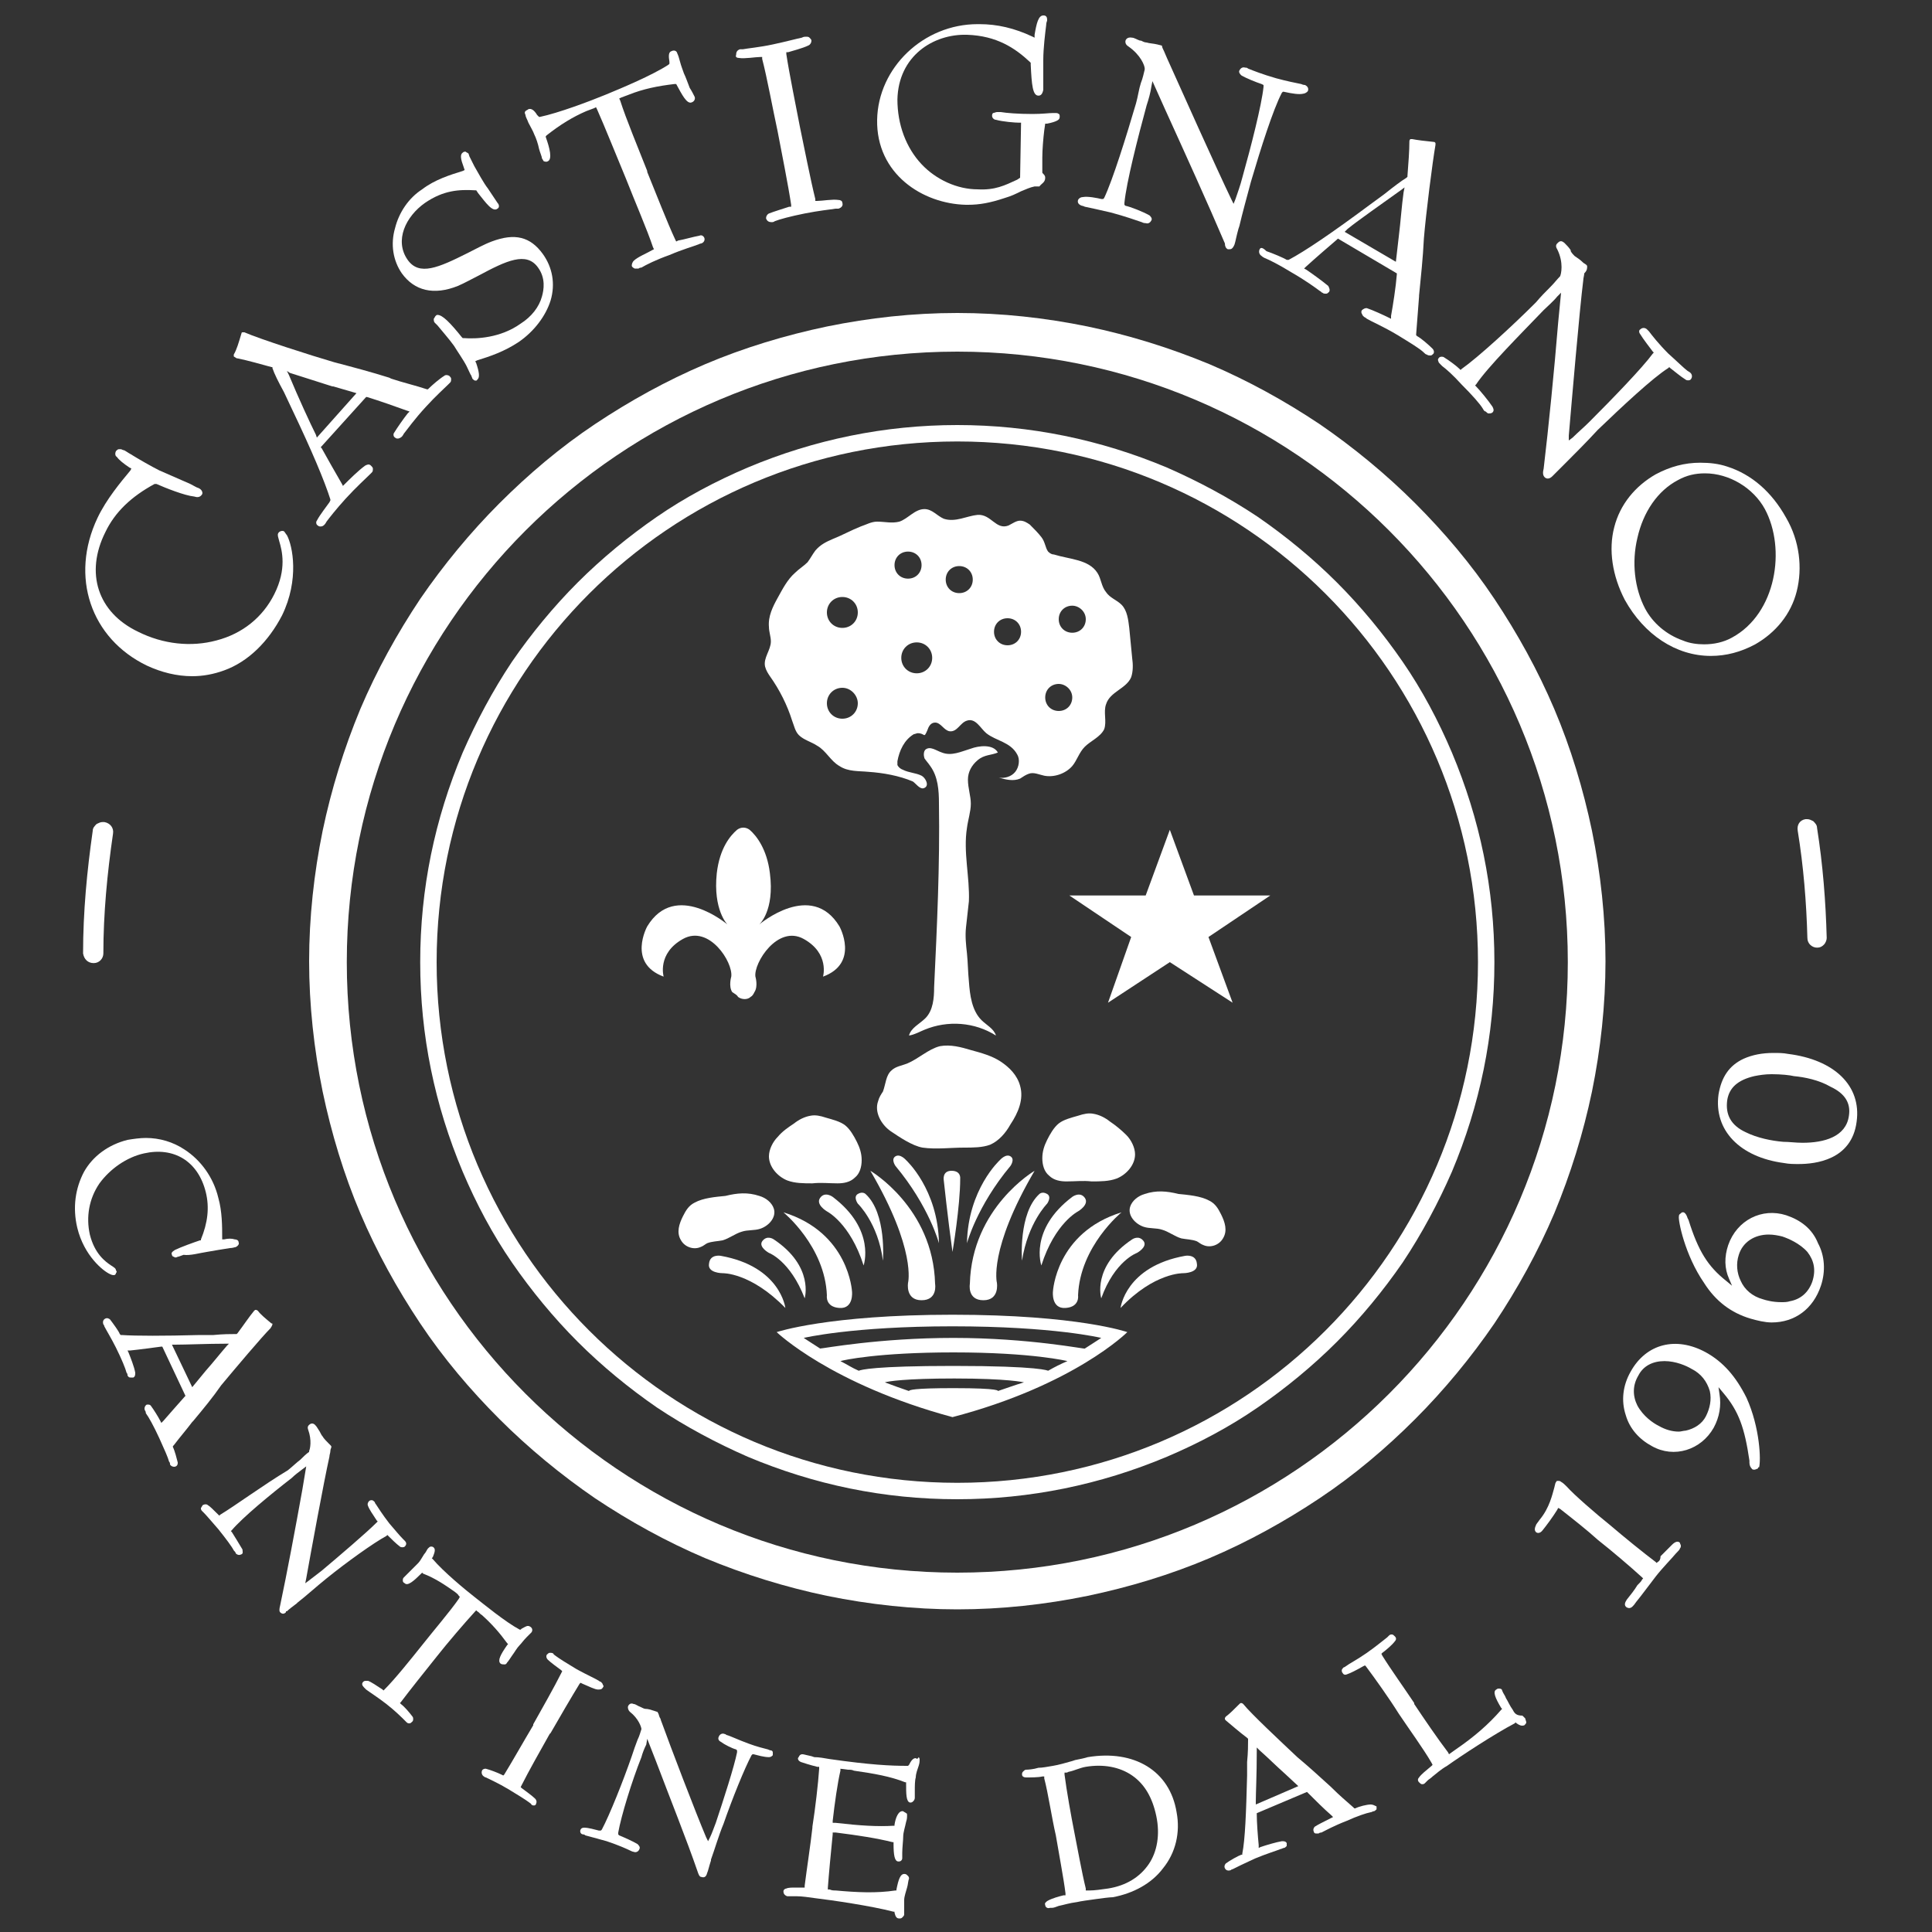 <?xml version="1.0" encoding="utf-8"?>
<!-- Generator: Adobe Illustrator 23.0.1, SVG Export Plug-In . SVG Version: 6.00 Build 0)  -->
<svg version="1.1" id="Livello_1" xmlns="http://www.w3.org/2000/svg" xmlns:xlink="http://www.w3.org/1999/xlink" x="0px" y="0px"
	 width="200px" height="200px" viewBox="0 0 200 200" style="enable-background:new 0 0 200 200;" xml:space="preserve">
<rect x="0" y="0" width="200" height="200" fill="#333333" stroke="none"/>
<style type="text/css">
	.st0{fill:#FFFFFF;}
	.st1{fill:none;}
</style>
<g>
	<g>
		<g>
			<path class="st0" d="M99.1,36.4c34.9,0,63.2,28.3,63.2,63.2s-28.3,63.2-63.2,63.2s-63.2-28.3-63.2-63.2S64.2,36.4,99.1,36.4
				 M99.1,32.4c-4.6,0-9.1,0.5-13.5,1.4c-4.3,0.9-8.6,2.2-12.6,3.9c-4,1.7-7.8,3.8-11.4,6.2c-3.6,2.4-6.9,5.2-9.9,8.2
				c-3,3-5.8,6.4-8.2,9.9c-2.4,3.6-4.5,7.4-6.2,11.4c-1.7,4.1-3,8.3-3.9,12.6c-0.9,4.4-1.4,9-1.4,13.5s0.5,9.1,1.4,13.5
				c0.9,4.3,2.2,8.6,3.9,12.6c1.7,4,3.8,7.8,6.2,11.4c2.4,3.6,5.2,6.9,8.2,9.9c3,3,6.4,5.8,9.9,8.2c3.6,2.4,7.4,4.5,11.4,6.2
				c4.1,1.7,8.3,3,12.6,3.9c4.4,0.9,9,1.4,13.5,1.4c4.6,0,9.1-0.5,13.5-1.4c4.3-0.9,8.6-2.2,12.6-3.9c4-1.7,7.8-3.8,11.4-6.2
				c3.6-2.4,6.9-5.2,9.9-8.2c3-3,5.8-6.4,8.2-9.9c2.4-3.6,4.5-7.4,6.2-11.4c1.7-4.1,3-8.3,3.9-12.6c0.9-4.4,1.4-9,1.4-13.5
				s-0.5-9.1-1.4-13.5c-0.9-4.3-2.2-8.6-3.9-12.6c-1.7-4-3.8-7.8-6.2-11.4c-2.4-3.6-5.2-6.9-8.2-9.9c-3-3-6.4-5.8-9.9-8.2
				c-3.6-2.4-7.4-4.5-11.4-6.2c-4.1-1.7-8.3-3-12.6-3.9C108.2,32.9,103.7,32.4,99.1,32.4L99.1,32.4z"/>
		</g>
		<g>
			<path class="st0" d="M99.1,45.7c29.8,0,53.9,24.1,53.9,53.9s-24.1,53.9-53.9,53.9s-53.9-24.1-53.9-53.9S69.3,45.7,99.1,45.7
				 M99.1,44c-7.5,0-14.8,1.5-21.7,4.4c-3.3,1.4-6.5,3.1-9.4,5.1c-2.9,2-5.7,4.3-8.2,6.8c-2.5,2.5-4.8,5.3-6.8,8.2
				c-2,3-3.7,6.2-5.1,9.4c-2.9,6.9-4.4,14.1-4.4,21.7s1.5,14.8,4.4,21.7c1.4,3.3,3.1,6.5,5.1,9.4c2,2.9,4.3,5.7,6.8,8.2
				c2.5,2.5,5.3,4.8,8.2,6.8c3,2,6.2,3.7,9.4,5.1c6.9,2.9,14.1,4.4,21.7,4.4c7.5,0,14.8-1.5,21.7-4.4c3.3-1.4,6.5-3.1,9.4-5.1
				c2.9-2,5.7-4.3,8.2-6.8c2.5-2.5,4.8-5.3,6.8-8.2c2-3,3.7-6.2,5.1-9.4c2.9-6.9,4.4-14.1,4.4-21.7s-1.5-14.8-4.4-21.7
				c-1.4-3.3-3.1-6.5-5.1-9.4c-2-2.9-4.3-5.7-6.8-8.2c-2.5-2.5-5.3-4.8-8.2-6.8c-3-2-6.2-3.7-9.4-5.1C113.9,45.5,106.6,44,99.1,44
				L99.1,44z"/>
		</g>
		<g>
			<path class="st0" d="M99.1,99.6C99.1,99.6,99.1,99.6,99.1,99.6"/>
		</g>
		<g>
			<path class="st0" d="M99.1,99.6C99.1,99.6,99.1,99.6,99.1,99.6"/>
		</g>
		<g>
			<path class="st0" d="M99.1,99.6C99.1,99.6,99.1,99.6,99.1,99.6"/>
		</g>
		<g>
			<path class="st0" d="M99.1,99.6C99.1,99.6,99.1,99.6,99.1,99.6"/>
		</g>
		<g>
			<path class="st0" d="M99.1,99.7C99.1,99.7,99.1,99.6,99.1,99.7"/>
		</g>
		<g>
			<line class="st0" x1="99.1" y1="99.6" x2="99.1" y2="99.6"/>
		</g>
		<g>
			<g>
				<polygon class="st0" points="121.1,85.9 123.6,92.7 131.5,92.7 125.1,97 127.6,103.8 121.1,99.6 114.7,103.8 117.1,97 
					110.7,92.7 118.6,92.7 				"/>
			</g>
			<g>
				<path class="st0" d="M76.4,103.2c0.4,0.3,1,0.3,1.3,0c0.2-0.1,0.3-0.3,0.4-0.5c0.4-0.6,0.1-1.6,0.1-1.6c-0.2-1.4,2.3-5.4,5-3.9
					c2.7,1.5,2,3.9,2,3.9c3.8-1.4,1.7-5.2,1.7-5.2c-2.9-4.8-8.3-0.2-8.3-0.2s1.6-1.4,1.1-5.3c-0.3-2.5-1.4-3.9-2.1-4.5
					c-0.4-0.3-0.9-0.3-1.3,0c-0.7,0.6-1.8,1.9-2.1,4.5c-0.4,3.8,1.1,5.3,1.1,5.3s-5.4-4.6-8.3,0.2c0,0-2.1,3.8,1.7,5.2
					c0,0-0.7-2.4,2-3.9c2.7-1.5,5.2,2.4,5,3.9c0,0-0.3,1,0.1,1.6C76.1,102.9,76.3,103,76.4,103.2z"/>
			</g>
			<g>
				<path class="st0" d="M98.6,136.1c-12.9,0-18.2,1.8-18.2,1.8s5.6,5.4,18.2,8.8c12.6-3.3,18.1-8.8,18.1-8.8
					S111.6,136.1,98.6,136.1z M103.3,144c0,0,0.4-0.3-4.6-0.3c-4.2,0-4.6,0.2-4.6,0.3c-0.9-0.3-1.7-0.6-2.5-0.9
					c0.3-0.1,2.1-0.4,7.2-0.4c5.6,0,7.2,0.4,7.2,0.4C105,143.4,104.2,143.7,103.3,144z M108.5,141.9c0,0-0.8-0.5-9.8-0.5
					c-8.2,0-9.6,0.4-9.8,0.5c-0.7-0.3-1.3-0.7-1.9-1c0.3-0.1,3.9-0.9,11.7-0.9c8.2,0,11.8,0.9,11.8,0.9
					C109.8,141.2,109.2,141.5,108.5,141.9z M98.7,138.5L98.7,138.5c-7.7,0-13.5,1.1-13.8,1.1c-1.1-0.7-1.7-1.1-1.7-1.1
					s5-1.2,15.4-1.2c10.5,0,15.4,1.2,15.4,1.2s-0.6,0.4-1.7,1.1C112.4,139.7,106.6,138.5,98.7,138.5z"/>
			</g>
			<g>
				<path class="st0" d="M81.3,135.4c0,0-0.5-4.3-6.7-5.4c0,0-1.1-0.2-1.2,0.8c-0.2,1,1.4,1,1.4,1S77.7,131.7,81.3,135.4z"/>
			</g>
			<g>
				<path class="st0" d="M83.3,134.4c0,0,1-3.3-3.2-6.1c0,0-0.7-0.5-1.2,0.2c-0.4,0.6,0.7,1.2,0.7,1.2S81.8,130.5,83.3,134.4z"/>
			</g>
			<g>
				<path class="st0" d="M89.4,131c0,0,1.3-3.7-3.2-7.1c0,0-0.8-0.6-1.3,0.1c-0.5,0.7,0.7,1.4,0.7,1.4S88,126.6,89.4,131z"/>
			</g>
			<g>
				<path class="st0" d="M81.1,125.5c0,0,4.3,3.5,4.5,8.6c0,0-0.2,1.2,1.3,1.3s1.3-1.7,1.3-1.7S87.9,127.6,81.1,125.5z"/>
			</g>
			<g>
				<path class="st0" d="M90.1,121.2c0,0,6.5,3.8,6.7,11.7c0,0,0.3,1.7-1.4,1.7c-1.7,0-1.4-1.8-1.4-1.8S94.9,129.4,90.1,121.2z"/>
			</g>
			<g>
				<path class="st0" d="M97.2,128.7c0,0-1-3.8-4.5-8c0,0-0.5-0.7,0-1c0.5-0.3,1.1,0.4,1.1,0.4S97.1,123.1,97.2,128.7z"/>
			</g>
			<g>
				<path class="st0" d="M91.4,130.5c0,0,0.4-4.9-1.8-6.9c0,0-0.3-0.3-0.8,0c-0.5,0.3,0,1,0,1S90.9,126.6,91.4,130.5z"/>
			</g>
			<g>
				<path class="st0" d="M116,135.4c0,0,0.5-4.3,6.7-5.4c0,0,1.1-0.2,1.2,0.8c0.2,1-1.4,1-1.4,1S119.5,131.7,116,135.4z"/>
			</g>
			<g>
				<path class="st0" d="M114,134.4c0,0-1-3.3,3.2-6.1c0,0,0.7-0.5,1.2,0.2c0.4,0.6-0.7,1.2-0.7,1.2S115.4,130.5,114,134.4z"/>
			</g>
			<g>
				<path class="st0" d="M107.8,131c0,0-1.3-3.7,3.2-7.1c0,0,0.8-0.6,1.3,0.1c0.5,0.7-0.7,1.4-0.7,1.4S109.2,126.6,107.8,131z"/>
			</g>
			<g>
				<path class="st0" d="M116.1,125.5c0,0-4.3,3.5-4.5,8.6c0,0,0.2,1.2-1.3,1.3s-1.3-1.7-1.3-1.7S109.3,127.6,116.1,125.5z"/>
			</g>
			<g>
				<path class="st0" d="M107.1,121.2c0,0-6.5,3.8-6.7,11.7c0,0-0.3,1.7,1.4,1.7c1.7,0,1.4-1.8,1.4-1.8S102.3,129.4,107.1,121.2z"/>
			</g>
			<g>
				<path class="st0" d="M100.1,128.7c0,0,1-3.8,4.5-8c0,0,0.5-0.7,0-1c-0.5-0.3-1.1,0.4-1.1,0.4S100.2,123.1,100.1,128.7z"/>
			</g>
			<g>
				<path class="st0" d="M105.8,130.5c0,0-0.4-4.9,1.8-6.9c0,0,0.3-0.3,0.8,0c0.5,0.3,0,1,0,1S106.4,126.6,105.8,130.5z"/>
			</g>
			<g>
				<path class="st0" d="M98.6,129.6c0,0,0.8-4.7,0.8-7.6c0,0,0.1-0.8-0.9-0.8c-1,0-0.8,1-0.8,1S98.1,126,98.6,129.6z"/>
			</g>
			<g>
				<path class="st0" d="M115.6,122c1-0.4,1.9-1.4,1.9-2.5c0-0.7-0.4-1.5-0.9-2s-1.1-1-1.7-1.4c-0.5-0.4-1.1-0.7-1.7-0.8
					c-0.5-0.1-1,0-1.6,0.2c-0.7,0.2-1.5,0.4-2,0.8c-0.5,0.4-0.9,1.1-1.2,1.7c-0.3,0.6-0.5,1.2-0.5,1.9s0.2,1.4,0.7,1.8
					c0.5,0.5,1.2,0.6,1.8,0.6c0.9,0,1.7-0.1,2.6,0C113.9,122.3,114.8,122.3,115.6,122z"/>
			</g>
			<g>
				<path class="st0" d="M125.2,124.3c0.6,0.3,0.9,0.8,1.2,1.4c0.4,0.8,0.7,1.7,0.2,2.5c-0.4,0.7-1.3,1-2,0.7
					c-0.3-0.1-0.5-0.3-0.7-0.4c-0.5-0.2-1.1-0.2-1.6-0.3c-0.7-0.2-1.3-0.7-2-0.9c-0.6-0.2-1.3-0.1-1.9-0.3c-0.9-0.3-1.7-1.2-1.4-2.1
					c0.2-0.6,0.8-1.1,1.5-1.3c1.2-0.4,2.3-0.3,3.5,0C123,123.7,124.3,123.8,125.2,124.3z"/>
			</g>
			<g>
				<path class="st0" d="M81.5,122.2c-1-0.4-1.9-1.4-1.9-2.5c0-0.7,0.4-1.5,0.9-2c0.5-0.6,1.1-1,1.7-1.4c0.5-0.4,1.1-0.7,1.7-0.8
					c0.5-0.1,1,0,1.6,0.2c0.7,0.2,1.5,0.4,2,0.8c0.5,0.4,0.9,1.1,1.2,1.7c0.3,0.6,0.5,1.2,0.5,1.9s-0.2,1.4-0.7,1.8
					c-0.5,0.5-1.2,0.6-1.8,0.6c-0.9,0-1.7-0.1-2.6,0C83.2,122.5,82.3,122.5,81.5,122.2z"/>
			</g>
			<g>
				<path class="st0" d="M71.9,124.5c-0.6,0.3-0.9,0.8-1.2,1.4c-0.4,0.8-0.7,1.7-0.2,2.5c0.4,0.7,1.3,1,2,0.7
					c0.3-0.1,0.5-0.3,0.7-0.4c0.5-0.2,1.1-0.2,1.6-0.3c0.7-0.2,1.3-0.7,2-0.9c0.6-0.2,1.3-0.1,1.9-0.3c0.9-0.3,1.7-1.2,1.4-2.1
					c-0.2-0.6-0.8-1.1-1.5-1.3c-1.2-0.4-2.3-0.3-3.5,0C74.1,123.9,72.8,124,71.9,124.5z"/>
			</g>
			<g>
				<path class="st0" d="M99.8,118.8c0.9,0,1.9,0,2.7-0.3c0.9-0.4,1.6-1.2,2.1-2.1c0.8-1.2,1.4-2.6,1-4c-0.3-1.1-1.1-1.9-2-2.5
					c-0.9-0.6-2-0.9-3.1-1.2c-1-0.3-2.1-0.6-3.2-0.4c-1.2,0.3-2.2,1.3-3.4,1.8c-0.5,0.2-1.2,0.3-1.6,0.7c-0.6,0.5-0.6,1.4-0.9,2.2
					c-0.2,0.3-0.4,0.6-0.5,1c-0.4,1.1,0.3,2.4,1.3,3.1c0.9,0.6,2.2,1.5,3.3,1.7C96.9,119,98.4,118.8,99.8,118.8z"/>
			</g>
			<g>
				<path class="st0" d="M89.9,79.9c-1-0.1-2.1,0-3-0.6c-0.9-0.5-1.4-1.6-2.3-2.1c-0.6-0.4-1.4-0.6-1.9-1.1c-0.4-0.4-0.5-1-0.7-1.5
					c-0.5-1.6-1.3-3.2-2.3-4.6c-0.2-0.3-0.4-0.6-0.5-1c-0.2-0.9,0.6-1.7,0.6-2.6c0-0.5-0.2-1-0.2-1.5c-0.1-1.1,0.4-2.1,0.9-3
					c0.5-0.9,1-1.9,1.8-2.6c0.4-0.4,0.9-0.7,1.3-1.1c0.3-0.4,0.5-0.8,0.8-1.2c0.5-0.6,1.1-0.9,1.8-1.2c1-0.4,1.9-0.9,2.9-1.3
					c0.6-0.2,1.1-0.5,1.7-0.5c0.8,0,1.5,0.2,2.3,0c0.9-0.3,1.6-1.3,2.6-1.3c0.8,0,1.3,0.7,2,1c1.2,0.4,2.4-0.3,3.5-0.4
					c1.4-0.1,1.9,1.6,3.2,1.1c0.4-0.2,0.8-0.5,1.2-0.5c0.4,0,0.7,0.2,1,0.4c0.4,0.4,0.9,0.9,1.2,1.3c0.4,0.5,0.4,1.1,0.7,1.5
					c0.2,0.2,0.4,0.3,0.6,0.3c1.6,0.5,3.6,0.5,4.5,1.9c0.4,0.6,0.4,1.4,0.9,2c0.4,0.6,1.1,0.8,1.6,1.3c0.6,0.6,0.7,1.6,0.8,2.4
					c0.1,1,0.2,2.1,0.3,3.1c0.1,0.7,0.1,1.4-0.1,2c-0.5,1.2-2.2,1.5-2.6,2.8c-0.3,0.8,0.1,1.8-0.2,2.6c-0.4,0.8-1.4,1.2-2,1.8
					c-0.6,0.6-0.8,1.4-1.3,2c-0.7,0.8-1.9,1.2-2.9,1c-0.5-0.1-1.1-0.4-1.6-0.2c-0.3,0.1-0.6,0.3-0.9,0.5c-0.7,0.3-1.5,0.1-2.2-0.1
					c0.6,0.1,1.3-0.1,1.7-0.6c0.4-0.5,0.5-1.3,0.2-1.8c-0.7-1.3-2.2-1.4-3.2-2.2c-0.6-0.5-1.1-1.6-2-1.3c-0.7,0.2-1,1.2-1.8,1.1
					c-0.6-0.1-0.9-0.9-1.5-0.9c-0.5,0-0.7,0.5-0.8,0.8c-0.4,0.9-0.2,0.3-1,0.3c-0.1,0-0.3,0.1-0.4,0.1c-1,0.6-1.5,1.7-1.7,2.8
					c0,0.1,0,0.2,0,0.4c0.1,0.2,0.3,0.4,0.6,0.5c0.6,0.3,1.3,0.3,1.9,0.6c0.4,0.2,0.9,1.1,0.2,1.3c-0.4,0.1-0.8-0.5-1.1-0.7
					C93.1,80.3,91.4,80,89.9,79.9z M87.2,71.2c-0.9,0-1.6,0.7-1.6,1.6c0,0.9,0.7,1.6,1.6,1.6s1.6-0.7,1.6-1.6
					C88.8,72,88.1,71.2,87.2,71.2z M87.2,61.8c-0.9,0-1.6,0.7-1.6,1.6s0.7,1.6,1.6,1.6s1.6-0.7,1.6-1.6S88.1,61.8,87.2,61.8z
					 M94.9,66.5c-0.9,0-1.6,0.7-1.6,1.6s0.7,1.6,1.6,1.6s1.6-0.7,1.6-1.6S95.8,66.5,94.9,66.5z M94,57.1c-0.8,0-1.4,0.6-1.4,1.4
					s0.6,1.4,1.4,1.4c0.8,0,1.4-0.6,1.4-1.4S94.8,57.1,94,57.1z M99.3,58.6c-0.8,0-1.4,0.6-1.4,1.4s0.6,1.4,1.4,1.4s1.4-0.6,1.4-1.4
					S100.1,58.6,99.3,58.6z M104.3,64c-0.8,0-1.4,0.6-1.4,1.4s0.6,1.4,1.4,1.4s1.4-0.6,1.4-1.4S105.1,64,104.3,64z M109.6,70.8
					c-0.8,0-1.4,0.6-1.4,1.4s0.6,1.4,1.4,1.4s1.4-0.6,1.4-1.4S110.3,70.8,109.6,70.8z M111,62.7c-0.8,0-1.4,0.6-1.4,1.4
					c0,0.8,0.6,1.4,1.4,1.4s1.4-0.6,1.4-1.4C112.4,63.3,111.7,62.7,111,62.7z"/>
			</g>
			<g>
				<path class="st0" d="M100.2,80.7c0,0.9,0.3,1.7,0.3,2.5c0,0.8-0.3,1.7-0.4,2.5c-0.4,2.5,0.3,5.1,0.2,7.6
					c-0.1,0.9-0.2,1.8-0.3,2.7c-0.1,0.9,0,1.8,0.1,2.7c0.1,1,0.1,1.9,0.2,2.9c0.1,1.4,0.3,3,1.3,4c0.5,0.5,1.3,0.9,1.5,1.6
					c-2.2-1.4-5-1.6-7.4-0.6c-0.5,0.2-1,0.5-1.6,0.6c0.2-0.8,1.1-1.2,1.7-1.8c0.8-0.8,0.9-2.1,0.9-3.2c0.3-6.3,0.6-12.7,0.5-19
					c0-1.4-0.1-2.8-0.9-3.9c-0.2-0.3-0.4-0.5-0.6-0.8c-0.1-0.3-0.1-0.7,0.1-0.9c0.5-0.4,1.1,0.1,1.7,0.3c1,0.4,2-0.1,3-0.4
					c0.8-0.3,2.3-0.5,2.8,0.4c-0.7,0.3-1.4,0.2-2.1,0.8C100.6,79.2,100.2,79.9,100.2,80.7z"/>
			</g>
		</g>
	</g>
	<g>
		<polygon class="st1" points="19.1,130.4 19.1,130.4 19.1,130.4 		"/>
		<polygon class="st1" points="157.3,177.6 157.3,177.6 157.3,177.6 		"/>
		<polygon class="st1" points="164.4,28.2 164.4,28.2 164.4,28.2 		"/>
		<path class="st0" d="M15.2,68.9c1.5,0.7,3.1,1.1,4.7,1.1c1.1,0,2.2-0.2,3.3-0.6c2.5-0.9,4.6-3,6-5.7c1.8-3.7,1.1-7.2,0.5-8.3
			c-0.1-0.1-0.2-0.3-0.3-0.4v0c-0.2-0.1-0.5,0-0.6,0.2c-0.1,0.2,0,0.4,0.1,0.8c0.3,1,0.8,2.9-0.5,5.5c-1.2,2.4-3.3,4.1-6,4.8
			c-2.6,0.7-5.5,0.4-8.1-0.9c-4.2-2-5.5-6.1-3.4-10.3c1-2.1,2.7-3.7,5.1-5l0.1,0l0.1,0c0.9,0.4,2.9,1.2,3.9,1.3
			c0.3,0.1,0.6,0.1,0.8-0.2c0.1-0.1,0.1-0.5-0.4-0.7c-0.1,0-0.4-0.2-0.8-0.4c-0.9-0.4-2.3-1-3.2-1.4c-0.8-0.4-2.2-1.2-3-1.7
			c-0.2-0.1-0.6-0.4-0.7-0.4c-0.1,0-0.2-0.1-0.3-0.1c-0.1,0-0.1,0-0.2,0c-0.1,0-0.2,0.1-0.3,0.2c-0.1,0.2-0.1,0.5,0.1,0.6
			c0.2,0.3,0.7,0.7,1.3,1.1l0.2,0.1l-0.1,0.2c-1,1.2-2.5,3-3.4,4.9C7.2,59.7,9.4,66.1,15.2,68.9z"/>
		<path class="st0" d="M24.6,37.1c1,0.2,2.4,0.6,3.5,0.9l0.1,0l0,0.1c0.2,0.6,0.6,1.4,1.2,2.5l0.8,1.7c2.1,4.4,3.4,7.5,4,9.4l0,0.1
			L34.1,52c-0.2,0.3-1,1.3-1.3,1.9c-0.1,0.1-0.1,0.4,0.1,0.5c0.1,0.1,0.2,0.1,0.3,0.1c0.2,0,0.3-0.1,0.4-0.2c0,0,0.1-0.1,0.2-0.3
			c0.3-0.4,1-1.3,2-2.4c1.1-1.2,2.1-2.1,2.5-2.5c0.1-0.1,0.2-0.2,0.2-0.2c0.1-0.1,0.1-0.2,0.1-0.4c0-0.1-0.1-0.2-0.2-0.3
			c-0.2-0.2-0.4-0.1-0.6,0c-0.7,0.5-1.7,1.5-2.1,1.9l-0.2,0.2l-0.1-0.2c-0.7-1.2-1.6-2.8-2.1-3.7l-0.1-0.1l4.7-5.2l0.1,0
			c1.3,0.4,3,1,4.1,1.4l0.3,0.1l-0.2,0.2c-0.4,0.5-1.1,1.5-1.4,2c-0.1,0.1-0.1,0.4,0.1,0.5c0.1,0.1,0.2,0.1,0.3,0.1
			c0.1,0,0.3-0.1,0.4-0.2c0,0,0.1-0.1,0.2-0.3c0.4-0.5,1.1-1.5,2.3-2.8c1-1.1,1.9-1.9,2.3-2.3c0.1-0.1,0.2-0.2,0.2-0.2
			c0.1-0.1,0.1-0.2,0.1-0.4c0-0.1-0.1-0.2-0.2-0.3c-0.2-0.1-0.4-0.1-0.5,0l0,0c-0.5,0.3-1.3,1-1.6,1.3l-0.1,0.1l-0.1,0
			c-1.2-0.4-2.5-0.7-3.7-1.1l-0.2-0.1c-1.9-0.6-3.8-1.1-5.7-1.6c-2.4-0.7-7.7-2.4-9.3-3.1c0,0-0.1,0-0.1,0c0,0-0.1,0-0.1,0
			c-0.1,0-0.1,0.1-0.1,0.1c-0.3,1-0.5,1.7-0.8,2.2c0,0.1,0,0.1,0,0.2C24.5,37.1,24.5,37.1,24.6,37.1z M30,38.6
			c1.3,0.4,2.8,0.9,4.4,1.4l0.1,0l2.4,0.7l-4.1,4.6l-0.1-0.3c-0.6-1.2-1.8-3.8-2.8-6.2l-0.2-0.4L30,38.6z"/>
		<path class="st0" d="M47.4,29.6c0.7-0.3,1.4-0.7,2.2-1.1c2.8-1.5,4.9-2.5,6.1-0.8c0.8,1.1,0.6,2.3,0.4,3c-0.3,1.1-1.1,2.1-2.2,2.8
			C51.8,35,49.3,35.1,48,35l-0.1,0l-0.1-0.1c-1.2-1.5-2-2.3-2.5-2.3c-0.1,0-0.1,0-0.2,0.1c-0.1,0.1-0.1,0.2-0.2,0.3
			c0,0.1,0,0.3,0.1,0.4c0,0,0.1,0.1,0.3,0.3c0.4,0.5,1.2,1.4,1.7,2.1c0.3,0.5,1,1.5,1.3,2.1c0.3,0.6,0.4,0.9,0.5,1
			c0,0.1,0.1,0.2,0.1,0.3c0.1,0.1,0.2,0.2,0.3,0.2c0.1,0,0.2,0,0.2-0.1c0.3-0.2,0.2-0.8-0.1-1.7l-0.1-0.2l0.2-0.1
			c1.3-0.4,2.8-0.9,4.3-1.9c1.6-1.1,2.8-2.7,3.3-4.3c0.5-1.7,0.2-3.4-0.8-4.8c-1.3-1.8-2.9-2.2-5.3-1.3l0,0
			c-0.8,0.3-1.7,0.8-2.5,1.2c-3,1.5-5,2.4-6.2,0.7c-1.4-2-0.2-4.5,1.8-5.9c1.9-1.3,3.5-1.4,5.2-1.3l0.1,0l0.2,0.3c0.8,1,1.5,2,2,1.6
			c0.2-0.1,0.2-0.4,0-0.6l-1-1.5c-0.4-0.5-1-1.6-1.4-2.3c-0.2-0.4-0.4-0.8-0.5-1c-0.1-0.3-0.1-0.3-0.1-0.3c-0.1-0.1-0.2-0.1-0.3-0.2
			c-0.1,0-0.2,0-0.3,0.1c-0.3,0.2-0.2,0.7,0.1,1.5l0.1,0.3l-0.2,0.1c-1.3,0.4-2.9,0.9-4.2,1.9c-1.4,0.9-2.4,2.4-2.8,4
			c-0.5,1.7-0.2,3.4,0.7,4.7C42.9,30.1,44.9,30.6,47.4,29.6z"/>
		<path class="st0" d="M54.7,12.7c0.2,0.4,0.5,0.9,0.6,1.2c0.2,0.4,0.4,1,0.5,1.5c0.1,0.4,0.3,0.8,0.3,1c0.1,0.1,0.1,0.2,0.2,0.3
			c0.1,0,0.2,0.1,0.4,0c0.5-0.2,0.2-1.4-0.2-2.5l0-0.1l0.1-0.1c1.4-1.1,2.7-1.9,4.1-2.5c0.3-0.1,0.5-0.2,0.8-0.3l0.2-0.1l0.1,0.2
			c0.8,1.8,2,4.8,3,7.2c0.9,2.3,2.2,5.3,2.8,7.1l0.1,0.2l-0.2,0.1c-0.5,0.3-1.5,0.7-1.9,1.1c-0.1,0.1-0.2,0.3-0.2,0.5
			c0,0.1,0.1,0.2,0.3,0.3c0.1,0,0.3,0,0.4,0c0,0,0.1-0.1,0.3-0.1c0.5-0.3,1.5-0.8,2.9-1.3c1.4-0.6,2.5-0.9,3-1.1
			c0.2-0.1,0.3-0.1,0.3-0.1c0.3-0.1,0.4-0.4,0.3-0.6c-0.1-0.2-0.3-0.3-0.5-0.2c-0.6,0.1-1.6,0.4-2.2,0.5l-0.2,0.1l-0.1-0.2
			c-0.8-1.7-2-4.8-2.9-7l0-0.1c-0.9-2.3-2.2-5.4-2.8-7.3l-0.1-0.2l0.2-0.1c0.3-0.1,0.5-0.2,0.8-0.3c1.5-0.6,3-0.9,4.7-1.1l0.1,0
			L70,8.7c0.6,1.1,1.1,2.1,1.6,1.9c0.3-0.1,0.4-0.4,0.3-0.6c-0.1-0.2-0.3-0.6-0.5-0.9C71.2,8.6,71,8,70.8,7.6
			c-0.1-0.3-0.3-0.8-0.4-1.2c-0.1-0.4-0.2-0.7-0.3-0.9c0-0.1-0.2-0.4-0.6-0.2c-0.3,0.1-0.3,0.5-0.2,1.1l0,0.2l-0.1,0.1
			c-1.7,1.1-4.8,2.4-6.5,3.1c-1.7,0.7-4.9,1.9-6.8,2.3l-0.1,0l-0.2-0.2c-0.3-0.5-0.6-0.7-0.9-0.6c-0.1,0.1-0.2,0.1-0.3,0.2
			c-0.1,0.1-0.1,0.2,0,0.4C54.4,12.1,54.6,12.4,54.7,12.7z"/>
		<path class="st0" d="M76.5,6c0.6,0.1,1.7-0.1,2.2-0.1l0.2,0l0,0.2c0.5,1.9,1.1,5.2,1.6,7.5c0.4,2.1,1.1,5.6,1.4,7.6l0,0.2l-0.2,0
			c-0.6,0.2-1.6,0.5-2.1,0.7c-0.2,0.1-0.3,0.3-0.3,0.5c0.1,0.3,0.3,0.4,0.6,0.4c0,0,0.2,0,0.3-0.1c0.5-0.2,1.6-0.5,3.1-0.8
			c1.5-0.3,2.6-0.4,3.2-0.5c0.2,0,0.3,0,0.3,0c0.3-0.1,0.5-0.3,0.4-0.6c0-0.2-0.2-0.3-0.4-0.3l0,0c-0.6-0.1-1.7,0.1-2.2,0.1l-0.2,0
			l0-0.2c-0.5-2-1.2-5.6-1.6-7.5c-0.4-2.1-1.1-5.5-1.4-7.5l0-0.2l0.2,0c0.3-0.1,1.5-0.4,2.1-0.7c0.2-0.1,0.3-0.3,0.3-0.5
			c0-0.1-0.1-0.2-0.2-0.3c-0.1-0.1-0.2-0.1-0.4-0.1c-0.1,0-0.2,0-0.4,0.1C82.5,4,81.4,4.3,80,4.6c-1.4,0.3-2.6,0.4-3.1,0.5
			c-0.2,0-0.3,0-0.3,0c-0.3,0.1-0.4,0.3-0.4,0.6C76.1,5.9,76.3,6,76.5,6z"/>
		<path class="st0" d="M108.2,18.4c0-0.2-0.1-0.3-0.2-0.4c-0.1-0.1-0.1-0.1-0.1-0.2c0-0.1,0-0.3,0-0.5c0-0.3,0-0.7,0-1
			c0-0.8,0.1-2,0.2-2.8l0.1-0.7l0.2,0c0.5-0.1,0.8-0.2,1-0.3c0.2-0.1,0.3-0.2,0.3-0.4c0-0.1,0-0.3-0.1-0.3c-0.1-0.1-0.2-0.1-0.4-0.1
			h0c0,0-0.1,0-0.2,0c-0.4,0-1.1,0.1-2.1,0.1c-1.5,0-2.7-0.1-3.3-0.2c-0.2,0-0.3,0-0.4,0c-0.1,0-0.3,0.1-0.4,0.1
			c-0.1,0.1-0.1,0.2-0.1,0.3c0,0.2,0.2,0.4,0.4,0.4c0.7,0.2,2,0.3,2.4,0.3l0.2,0l-0.1,5.7l-0.3,0.2c-1.3,0.6-2.3,1.1-4.1,1
			c-2.1,0-4.3-1-5.8-2.6c-1.6-1.7-2.5-4.1-2.5-6.7c0.1-4.5,3.7-6.8,7.2-6.7c3.1,0.1,5,1.4,6.5,2.8l0.1,0.1l0,0.2
			c0.1,2.1,0.2,3.2,0.8,3.2c0.2,0,0.4-0.1,0.5-0.6c0-0.5,0-1.7,0-3l0-0.1c0-1.2,0.2-2.8,0.3-3.6c0-0.3,0.1-0.4,0.1-0.5
			c0-0.1,0-0.3-0.1-0.4c-0.1-0.1-0.2-0.1-0.3-0.1c-0.5,0-0.7,0.8-0.9,2l0,0.3l-0.2-0.1c-1.9-0.9-3.7-1.3-5.5-1.3c-0.1,0-0.1,0-0.2,0
			c-5.6,0-10.3,4.5-10.4,9.9c-0.1,5.6,4.7,8.7,9.2,8.8l0.2,0c1.2,0,2.3-0.2,3.8-0.7c0.7-0.2,1.3-0.5,1.7-0.7
			c0.5-0.2,0.9-0.4,1.4-0.5c0.2,0,0.3,0,0.5,0C107.8,19,108.2,18.9,108.2,18.4z"/>
		<path class="st0" d="M127.1,25.8c0.1,0,0.1,0,0.2,0c0.1,0,0.3,0,0.5-0.5c0.1-0.3,0.2-0.9,0.4-1.6l0.1-0.3c0.3-1.3,0.8-3.1,1.2-4.6
			c1-3.4,2.3-7.5,3.2-9.2l0.1-0.1l0.1,0c0.9,0.2,1.6,0.3,2,0.2h0c0.1,0,0.4-0.1,0.5-0.3c0.1-0.3-0.1-0.5-0.3-0.6c0,0-0.2,0-0.4-0.1
			c-0.5-0.1-1.5-0.3-2.6-0.6c-1.4-0.4-2.4-0.8-2.9-1c-0.1-0.1-0.2-0.1-0.3-0.1c-0.3-0.1-0.5,0.1-0.6,0.3c-0.1,0.2,0.1,0.4,0.2,0.5
			c0.5,0.3,1.5,0.7,2.1,0.9l0.2,0.1l0,0.2c-0.2,1.9-1.3,6.2-2.2,9.4c-0.2,0.8-0.5,1.6-0.7,2.2l-0.2,0.5l-0.2-0.4
			c-1.5-3.1-5.4-11.8-6.7-14.7c-0.1-0.2-0.2-0.5-0.3-0.7c-0.1-0.2-0.2-0.4-0.2-0.5c0-0.1-0.1-0.1-0.1-0.1l-0.4-0.1
			c-0.4-0.1-0.8-0.1-1.1-0.2c-0.2,0-0.4-0.1-0.6-0.2l-0.1,0c-0.3-0.1-0.6-0.3-0.8-0.3c-0.5-0.1-0.7,0.2-0.7,0.4c0,0.1,0,0.3,0.3,0.5
			c1.3,0.9,1.7,2,1.7,2.3l0,0.1c-0.1,0.4-0.2,0.9-0.4,1.4c-0.2,0.6-0.3,1.4-0.5,2.1c-1,3.4-2.4,7.9-3.3,9.8l-0.1,0.1l-0.2,0
			c-0.4-0.1-1.4-0.3-1.9-0.2c-0.2,0-0.4,0.1-0.5,0.3c-0.1,0.3,0.1,0.5,0.4,0.6c0,0,0.1,0,0.3,0.1c0.5,0.1,1.4,0.3,2.7,0.6
			c1.5,0.4,2.6,0.8,3.2,1c0.2,0.1,0.3,0.1,0.4,0.1c0.3,0.1,0.5-0.1,0.6-0.3c0.1-0.2-0.1-0.4-0.2-0.5c-0.7-0.4-2-0.9-2.5-1l-0.1-0.1
			l0-0.2c0.2-2.1,1.4-6.8,2.3-10.1c0.2-0.6,0.4-1.3,0.5-2l0.1-0.5l1.3,2.9c2,4.4,4.5,9.9,6.2,13.9C126.8,25.5,126.9,25.7,127.1,25.8
			z"/>
		<path class="st0" d="M130.4,25.8c-0.1,0.2-0.1,0.5,0.2,0.7c0,0,0.1,0.1,0.3,0.2c0.5,0.2,1.5,0.7,2.8,1.5c1.4,0.8,2.5,1.6,2.9,1.9
			c0.2,0.1,0.2,0.2,0.3,0.2c0.1,0.1,0.2,0.1,0.4,0.1c0.1,0,0.2-0.1,0.3-0.2c0.1-0.2,0-0.4-0.1-0.6c-0.6-0.5-1.7-1.3-2.3-1.7
			l-0.2-0.1l0.2-0.2c1.1-1,2.5-2.2,3.2-2.8l0.1-0.1l6.1,3.6l0,0.1c-0.1,1.3-0.4,3.2-0.6,4.3l0,0.3l-0.2-0.1c-0.6-0.3-1.7-0.8-2.3-1
			c0,0-0.1,0-0.1,0c-0.1,0-0.3,0.1-0.4,0.2c-0.1,0.1-0.1,0.3,0,0.4c0,0.1,0.1,0.2,0.2,0.3c0,0,0.2,0.1,0.3,0.2
			c0.5,0.3,1.7,0.8,3.2,1.7c1.3,0.8,2.3,1.4,2.7,1.8c0.1,0.1,0.2,0.2,0.3,0.2c0.1,0.1,0.3,0.1,0.4,0.1c0.1,0,0.2-0.1,0.3-0.2
			c0.1-0.2,0-0.4-0.1-0.5c-0.4-0.4-1.2-1.1-1.6-1.3l-0.1-0.1l0-0.1c0.1-1.3,0.2-2.6,0.3-3.9l0-0.1c0.2-2,0.4-3.9,0.5-5.9
			c0.2-2.5,0.9-8,1.2-9.7c0-0.1,0-0.1,0-0.2c0,0-0.1-0.1-0.1-0.1c-1-0.1-1.8-0.2-2.3-0.3c-0.1,0-0.1,0-0.2,0c0,0-0.1,0.1-0.1,0.2
			c0,1-0.1,2.3-0.2,3.6l0,0.1l-0.1,0.1c-0.5,0.3-1.3,0.9-2.3,1.7l-1.5,1.1c-3.9,2.9-6.7,4.8-8.4,5.7l-0.1,0l-0.1,0
			c-0.3-0.2-1.5-0.7-2.1-0.9C130.7,25.6,130.5,25.6,130.4,25.8z M139.5,23.7c1.1-0.9,3.7-2.7,5.5-4l0.4-0.3l-0.1,0.5
			c-0.2,1.4-0.3,3-0.5,4.6l-0.3,2.6l-5.3-3.1L139.5,23.7z"/>
		<path class="st0" d="M164.3,27.6c0-0.1,0-0.1-0.1-0.2l-0.3-0.2c-0.3-0.3-0.6-0.5-0.9-0.7c-0.1-0.1-0.3-0.3-0.4-0.5l0-0.1
			c-0.2-0.3-0.4-0.5-0.6-0.7c-0.4-0.4-0.6-0.2-0.8,0c-0.1,0.1-0.2,0.3,0,0.6c0.7,1.4,0.4,2.6,0.3,2.8l0,0c-0.3,0.3-0.6,0.7-1,1.1
			c-0.5,0.5-1,1-1.5,1.6c-2.5,2.5-6,5.7-7.7,6.9l-0.1,0.1l-0.1-0.1c-0.3-0.3-1.1-0.9-1.6-1.2c-0.1-0.1-0.4-0.1-0.5,0
			c-0.1,0.1-0.2,0.2-0.1,0.4c0,0.1,0.1,0.2,0.2,0.3c0,0,0.1,0.1,0.2,0.2c0.4,0.3,1.1,0.9,2,1.9c1.1,1.1,1.9,2,2.2,2.5
			c0.1,0.2,0.2,0.3,0.3,0.3c0.1,0.1,0.2,0.2,0.3,0.2c0.1,0,0.3,0,0.4-0.1c0.2-0.2,0.1-0.4,0-0.6c-0.4-0.6-1.3-1.7-1.7-2.1l-0.1-0.1
			l0.1-0.1c1.2-1.8,4.6-5.2,7-7.7c0.4-0.4,1-0.9,1.4-1.4l0.4-0.4l-0.3,3.1c-0.4,4.9-1,10.9-1.5,15.1c-0.1,0.4-0.1,0.7,0.1,0.9
			c0.2,0.2,0.5,0.2,0.8-0.1c0.2-0.2,0.6-0.6,1.1-1.1l0.2-0.2c0.9-0.9,2.3-2.3,3.4-3.5c2.5-2.4,5.7-5.4,7.3-6.4l0.1-0.1l0.1,0.1
			c0.4,0.3,1.1,0.9,1.6,1.2c0.1,0.1,0.4,0.1,0.5,0c0.2-0.2,0.2-0.5,0-0.7c0,0-0.1-0.1-0.3-0.2c-0.4-0.3-1.1-1-2-1.8
			c-1-1-1.7-1.9-2-2.3c-0.1-0.1-0.2-0.2-0.2-0.2c-0.2-0.2-0.5-0.2-0.7,0c-0.2,0.1-0.1,0.4,0,0.5c0.3,0.5,1,1.4,1.3,1.8l0.1,0.1
			l-0.1,0.1c-1.1,1.5-4.2,4.7-6.6,7.1c-0.5,0.5-1.2,1.1-1.7,1.6l-0.4,0.3l0-0.5c0.3-3.5,1.1-12.9,1.5-16.1c0-0.2,0.1-0.5,0.1-0.7
			l0.2,0c0,0,0,0,0,0l-0.2,0C164.3,28,164.3,27.8,164.3,27.6z"/>
		<path class="st0" d="M168.2,62.1c2,3.6,5.3,5.8,8.9,5.8c1.6,0,3.1-0.4,4.6-1.2c2.1-1.2,3.7-3.1,4.3-5.5c0.6-2.4,0.3-5.2-1.1-7.6
			c-1.5-2.7-3.6-4.5-6.1-5.3c-0.9-0.3-1.8-0.4-2.8-0.4c-1.6,0-3.1,0.4-4.6,1.2c-2.1,1.2-3.7,3.1-4.3,5.5
			C166.5,56.9,166.9,59.6,168.2,62.1z M169.5,55.7c0.6-2.7,2.1-4.9,4.2-6c0.9-0.5,1.8-0.7,2.8-0.7c2.5,0,5,1.5,6.2,3.7
			c2.2,4.1,1.2,10.8-3.4,13.3c-0.9,0.5-1.9,0.7-2.9,0.7c-0.7,0-1.5-0.1-2.2-0.4c-1.7-0.6-3.1-1.8-3.9-3.3
			C169.2,60.9,168.9,58.2,169.5,55.7z"/>
		<path class="st0" d="M21.4,129.6c0.6-0.1,1.7-0.3,2.4-0.4c0.3,0,0.5-0.1,0.6-0.1c0.2-0.1,0.4-0.3,0.3-0.5c0-0.2-0.2-0.3-0.4-0.3
			c-0.3-0.1-0.7-0.1-1.1,0l-0.2,0l0-0.2c0-1.1,0-2.7-0.4-4.1c-0.5-2.1-1.8-3.9-3.5-5c-1.2-0.8-2.6-1.2-4-1.2c-0.6,0-1.3,0.1-1.9,0.2
			c-2,0.5-3.6,1.7-4.5,3.3c-0.9,1.7-1.2,3.7-0.7,5.8c0.7,2.9,2.7,4.5,3.4,4.8c0.2,0.1,0.3,0.1,0.4,0.1c0.1,0,0.2-0.1,0.2-0.2
			c0.1-0.1,0.1-0.2,0-0.3c0-0.2-0.2-0.3-0.5-0.5c-0.6-0.4-1.7-1.2-2.2-3.2c-0.4-1.8-0.1-3.7,1-5.3c1.1-1.5,2.8-2.7,4.6-3.1
			c3.1-0.7,5.6,0.8,6.4,4c0.4,1.6,0.2,3.2-0.5,4.9l0,0.1l-0.1,0c-0.6,0.2-2,0.7-2.6,1c-0.3,0.2-0.4,0.3-0.3,0.5
			c0,0.1,0.1,0.2,0.2,0.2c0.1,0.1,0.2,0.1,0.4,0c0.1,0,0.3-0.1,0.6-0.2l0.1,0.2c0,0,0,0,0,0l-0.1-0.2
			C19.7,130,20.7,129.7,21.4,129.6z"/>
		<path class="st0" d="M28.2,137.1c0-0.1,0-0.1-0.1-0.1c-0.6-0.5-1.1-0.9-1.4-1.3c0,0-0.1-0.1-0.2-0.1c-0.1,0-0.1,0-0.2,0.1
			c-0.5,0.6-1.1,1.5-1.7,2.3l-0.1,0.1l-0.1,0c-0.5,0-1.3,0-2.3,0.1l-1.4,0c-3.8,0.1-6.6,0.1-8.1,0l-0.1,0l-0.1-0.1
			c-0.1-0.3-0.7-1.1-1-1.5c-0.1-0.1-0.3-0.2-0.5-0.1c-0.2,0.1-0.3,0.3-0.2,0.6c0,0,0.1,0.1,0.1,0.2c0.2,0.4,0.7,1.2,1.2,2.2
			c0.6,1.2,1,2.2,1.1,2.6c0.1,0.1,0.1,0.2,0.1,0.3c0.1,0.1,0.1,0.2,0.3,0.2c0.1,0,0.2,0,0.3,0c0.2-0.1,0.2-0.3,0.2-0.5
			c-0.1-0.6-0.5-1.6-0.7-2.1l-0.1-0.2l0.3,0c1-0.1,2.4-0.3,3.2-0.4l0.1,0l2.4,5.1l-0.1,0.1c-0.7,0.8-1.6,1.8-2.2,2.5l-0.2,0.2
			l-0.1-0.2c-0.2-0.4-0.7-1.2-1-1.6c-0.1-0.1-0.2-0.1-0.3-0.1c0,0-0.1,0-0.1,0c-0.2,0.1-0.3,0.4-0.2,0.6c0,0,0.1,0.1,0.1,0.3
			c0.3,0.4,0.8,1.3,1.4,2.6c0.5,1.1,0.9,2,1,2.4c0.1,0.1,0.1,0.2,0.1,0.3c0.1,0.2,0.4,0.3,0.6,0.2c0.2-0.1,0.2-0.3,0.2-0.4
			c-0.1-0.4-0.3-1.2-0.5-1.6l0-0.1l0.1-0.1c0.6-0.8,1.3-1.6,1.9-2.4l0.1-0.1c1-1.2,2-2.4,2.9-3.7l0,0c1.5-1.8,4.2-5,5.1-5.9
			C28.2,137.2,28.2,137.1,28.2,137.1z M23.5,139.3c-0.7,0.8-1.4,1.7-2.2,2.6l-1.4,1.7l-2.1-4.4l0.3,0c1.2,0,3.4-0.1,5.2-0.1l0.4,0
			L23.5,139.3z"/>
		<path class="st0" d="M22.8,156.8l-0.1,0.1l-0.1-0.1c-0.5-0.5-0.9-0.9-1.1-1c-0.1-0.1-0.3-0.1-0.5,0c-0.1,0.1-0.1,0.2-0.2,0.3
			c0,0.1,0,0.2,0.1,0.3c0,0,0.1,0.1,0.2,0.2c0.3,0.3,0.8,0.9,1.5,1.7c0.8,1,1.4,1.8,1.6,2.2c0.1,0.1,0.2,0.2,0.2,0.3
			c0.2,0.2,0.4,0.2,0.6,0.1c0.2-0.1,0.1-0.3,0.1-0.5c-0.3-0.5-0.9-1.5-1.1-1.8l-0.1-0.1l0.1-0.1c1.1-1.3,4-3.7,6.2-5.4
			c0.3-0.3,0.7-0.6,1.1-0.9l0.4-0.3l-0.4,2.4c-0.7,3.9-1.6,8.7-2.3,12c-0.1,0.4-0.1,0.6,0,0.7c0.2,0.2,0.4,0.2,0.6,0v-0.1l0.1,0
			c0.2-0.2,0.6-0.5,1-0.8l0.1-0.1c0.9-0.7,2-1.7,3-2.5c2.1-1.7,4.9-3.7,6.2-4.4l0.1-0.1l0.1,0.1c0.3,0.3,0.8,0.8,1.2,1.1
			c0.1,0.1,0.4,0.1,0.5,0c0.2-0.2,0.2-0.4,0-0.6c0,0-0.1-0.1-0.2-0.2c-0.3-0.3-0.8-0.9-1.4-1.6c-0.7-0.9-1.2-1.7-1.4-2
			c-0.1-0.1-0.1-0.2-0.1-0.2c-0.1-0.1-0.2-0.2-0.3-0.2c-0.1,0-0.2,0-0.3,0.1c-0.1,0.1-0.2,0.3-0.1,0.5c0.1,0.3,0.5,0.9,0.9,1.5
			l0.1,0.1l-0.1,0.1c-1.1,1.1-3.8,3.4-5.7,5c-0.4,0.3-0.9,0.7-1.3,1l-0.4,0.3l0.1-0.5c0.5-2.8,1.8-9.9,2.4-12.6
			c0-0.2,0.1-0.4,0.1-0.6c0-0.2,0.1-0.3,0.1-0.4c0-0.1,0-0.1-0.1-0.2l-0.2-0.2c-0.2-0.2-0.5-0.5-0.6-0.7c-0.1-0.1-0.2-0.3-0.3-0.5
			c-0.2-0.3-0.3-0.5-0.4-0.6c-0.3-0.4-0.6-0.2-0.7-0.1c-0.1,0.1-0.2,0.2-0.1,0.5c0.4,1.1,0.2,2,0.1,2.2l0,0.1
			c-0.3,0.2-0.6,0.5-0.9,0.8l0,0c-0.4,0.3-0.8,0.7-1.3,1.1C27.3,153.7,24.3,155.9,22.8,156.8z"/>
		<polygon class="st0" points="30.7,150.7 30.7,150.7 30.7,150.7 		"/>
		<path class="st0" d="M52.5,170.1l0.1,0.1l-0.1,0.1c-0.7,1-1,1.6-0.7,1.9c0.1,0.1,0.3,0.1,0.4,0.1c0.1,0,0.2,0,0.3-0.2
			c0.1-0.1,0.3-0.4,0.5-0.7c0.3-0.4,0.5-0.8,0.8-1.1c0.2-0.2,0.4-0.5,0.7-0.8c0.2-0.2,0.4-0.4,0.5-0.5c0.1-0.1,0.2-0.4-0.1-0.6
			c-0.3-0.2-0.5,0-0.9,0.2l-0.1,0.1l-0.1,0c-1.5-0.8-3.8-2.7-4.7-3.4c-0.9-0.7-3.2-2.6-4.3-3.9l-0.1-0.1l0.1-0.1
			c0.2-0.5,0.3-0.8,0.1-1c-0.1-0.1-0.2-0.1-0.3-0.1c-0.1,0-0.2,0.1-0.3,0.2c-0.1,0.1-0.2,0.4-0.4,0.6c-0.2,0.3-0.4,0.7-0.6,0.9
			c-0.2,0.2-0.6,0.6-0.9,0.9c-0.3,0.3-0.5,0.5-0.6,0.6c-0.1,0.1-0.1,0.2-0.1,0.3c0,0.1,0,0.2,0.2,0.3c0.3,0.3,0.9-0.2,1.7-1l0.1-0.1
			l0.1,0.1c1.3,0.5,2.3,1.2,3.3,1.9l0,0c0.1,0.1,0.3,0.2,0.4,0.4l0.1,0.1l-0.1,0.2c-0.9,1.3-2.7,3.4-3.8,4.8
			c-1.2,1.5-2.8,3.5-3.9,4.6l-0.1,0.1l-0.1-0.1c-0.6-0.4-1.2-0.8-1.5-0.9c0,0-0.1,0-0.2,0c-0.1,0-0.2,0-0.3,0.1
			c-0.2,0.2-0.1,0.4,0.1,0.6c0,0,0.1,0.1,0.2,0.2c0.4,0.3,1.2,0.8,2.1,1.5c0.9,0.7,1.6,1.4,1.9,1.7c0.1,0.1,0.2,0.2,0.2,0.2
			c0.1,0.1,0.2,0.1,0.3,0.1c0.1,0,0.2-0.1,0.3-0.2c0.1-0.1,0.1-0.4,0-0.5c-0.3-0.4-0.8-1-1.2-1.3l-0.1-0.1l0.1-0.1
			c0.9-1.2,2.5-3.2,3.7-4.7c1.1-1.4,2.9-3.5,4-4.7l0.1-0.1l0.1,0.1c0.2,0.1,0.3,0.3,0.5,0.4C50.9,168.1,51.7,169,52.5,170.1z"/>
		<path class="st0" d="M62.4,174.7c0.1-0.1,0.1-0.2,0-0.3c0-0.1-0.1-0.2-0.2-0.3c0,0-0.1,0-0.2-0.1c-0.3-0.2-1.2-0.6-2.3-1.2
			c-1-0.6-1.8-1.1-2.2-1.4c-0.1-0.1-0.2-0.1-0.2-0.2c-0.1-0.1-0.2-0.1-0.4-0.1c-0.1,0-0.2,0.1-0.3,0.2c-0.1,0.2,0,0.4,0.1,0.5
			c0.3,0.3,1,0.8,1.4,1.1l0.1,0.1l-0.1,0.2c-0.7,1.4-2,3.7-2.9,5.3l0,0.1c-0.9,1.5-2.2,3.8-3,5.1l-0.1,0.1l-0.2-0.1
			c-0.4-0.2-1.2-0.5-1.6-0.6c0,0-0.1,0-0.1,0c-0.1,0-0.3,0.1-0.3,0.2c-0.1,0.2,0,0.5,0.2,0.6c0,0,0.1,0.1,0.2,0.1
			c0.4,0.2,1.3,0.6,2.3,1.2c1,0.6,1.8,1.1,2.2,1.4c0.1,0.1,0.2,0.1,0.2,0.2c0.1,0.1,0.2,0.1,0.3,0.1c0.1,0,0.2-0.1,0.2-0.2
			c0.1-0.2,0-0.4-0.1-0.5c-0.3-0.3-1-0.8-1.4-1.1l-0.1-0.1l0.1-0.2c0.7-1.4,2-3.7,2.9-5.3l0.1-0.1c0.8-1.4,2.2-3.8,3-5.1l0.1-0.1
			l0.2,0.1c0.7,0.3,1.3,0.6,1.6,0.6C62.1,174.9,62.3,174.9,62.4,174.7z"/>
		<path class="st0" d="M79.8,181.2L79.8,181.2c0,0-0.1,0-0.3-0.1c-0.4-0.1-1.2-0.3-2-0.6c-1.1-0.4-1.9-0.8-2.3-0.9
			c-0.1-0.1-0.2-0.1-0.2-0.1c-0.2-0.1-0.5,0-0.6,0.3c-0.1,0.2,0,0.4,0.2,0.5c0.4,0.3,1.2,0.7,1.6,0.8l0.1,0.1l0,0.2
			c-0.3,1.5-1.4,4.9-2.2,7.3c-0.2,0.5-0.4,1.1-0.6,1.5l-0.2,0.4l-0.2-0.4c-1.1-2.6-3.7-9.4-4.6-11.9c-0.1-0.2-0.1-0.4-0.2-0.5
			c-0.1-0.2-0.1-0.4-0.2-0.5c0-0.1-0.1-0.1-0.1-0.1l-0.3-0.1c-0.3-0.1-0.6-0.2-0.9-0.2c-0.1,0-0.3-0.1-0.5-0.2
			c-0.3-0.1-0.5-0.3-0.7-0.3c-0.4-0.2-0.6,0.2-0.6,0.3c0,0.1,0,0.3,0.2,0.5c0.9,0.7,1.2,1.6,1.2,1.8l0,0l0,0
			c-0.1,0.3-0.2,0.7-0.4,1.1c-0.2,0.5-0.4,1.1-0.6,1.7c-0.9,2.6-2.3,6.1-3.1,7.6l-0.1,0.1l-0.2,0c-0.4-0.1-1.1-0.3-1.5-0.3
			c0,0,0,0,0,0c-0.1,0-0.3,0-0.4,0.2c-0.1,0.2,0,0.5,0.3,0.5c0,0,0.1,0,0.2,0.1c0.4,0.1,1.1,0.3,2.2,0.6c1.2,0.4,2.1,0.8,2.5,1
			c0.2,0.1,0.3,0.1,0.3,0.1c0.2,0.1,0.5,0,0.6-0.3c0.1-0.2-0.1-0.4-0.2-0.5c-0.5-0.3-1.4-0.7-1.9-0.9l-0.1-0.1l0-0.2
			c0.3-1.7,1.4-5.3,2.4-7.8c0.1-0.4,0.3-0.9,0.5-1.3L67,180l0.9,2.3c1.4,3.7,3.2,8.2,4.3,11.4c0.1,0.3,0.2,0.6,0.4,0.6
			c0.3,0.1,0.5,0,0.6-0.4c0.1-0.2,0.2-0.7,0.4-1.3l0-0.1c0.4-1.1,0.8-2.5,1.3-3.7c0.9-2.6,2.2-5.8,2.9-7.1l0.1-0.1l0.1,0
			c0.4,0.1,1.1,0.3,1.6,0.3c0.2,0,0.3-0.1,0.4-0.2c0-0.1,0-0.2,0-0.3C80,181.3,79.9,181.2,79.8,181.2z"/>
		<path class="st0" d="M94.8,182L94.8,182c-0.3,0-0.5,0.3-0.7,0.7l-0.1,0.1l-0.1,0c-1.7,0-3.8-0.1-8-0.7c-0.6-0.1-1.1-0.2-1.6-0.2
			l-0.3-0.1c-0.5-0.1-0.8-0.2-0.9-0.2c-0.1,0-0.2,0-0.3,0.1c-0.1,0.1-0.1,0.2-0.2,0.3c0,0.2,0.1,0.3,0.3,0.4
			c0.3,0.1,0.9,0.3,1.7,0.5l0.2,0l0,0.2c-0.1,1.5-0.4,4.1-0.7,6l0,0.1c-0.2,1.8-0.6,4.4-0.8,6l0,0.2l-0.2,0c-0.2,0-0.5,0-0.8,0
			c-0.3,0-0.7,0-0.9,0.1c-0.1,0-0.3,0.1-0.3,0.3c0,0.2,0.1,0.4,0.4,0.5c0,0,0.1,0,0.2,0c0.2,0,0.4,0,0.8,0c0.5,0,1.2,0.1,1.9,0.2
			c1.7,0.2,5.8,0.8,8.1,1.4l0.1,0l0,0.1c0.1,0.4,0.2,0.6,0.5,0.6c0.1,0,0.2,0,0.3-0.1c0.1-0.1,0.2-0.2,0.2-0.3c0-0.2,0-0.5,0-0.7
			c0-0.3,0-0.6,0-0.8c0-0.4,0.2-0.9,0.3-1.3c0.1-0.3,0.1-0.7,0.2-0.9c0-0.1,0-0.2-0.1-0.3c-0.1-0.1-0.2-0.2-0.3-0.2
			c-0.5-0.1-0.7,0.6-0.9,1.6l0,0.1l-0.1,0c-2,0.3-4,0.2-6.2,0c-0.2,0-0.4,0-0.6-0.1l-0.2,0l0-0.2c0.1-1.4,0.3-3.5,0.5-5.5l0-0.2
			l0.3,0c2.4,0.3,4.3,0.6,5.9,1l0.1,0l0,0.2c0,1.1,0.1,1.8,0.5,1.8c0.1,0,0.2,0,0.3-0.1c0.1-0.1,0.1-0.2,0.1-0.3c0-0.1,0-0.2,0-0.5
			c0-0.5,0.1-1.3,0.1-1.7c0-0.4,0.2-1,0.3-1.5c0.1-0.3,0.1-0.5,0.1-0.6c0-0.2,0-0.3-0.1-0.3c-0.1-0.1-0.2-0.1-0.3-0.2
			c-0.5-0.1-0.8,0.7-0.9,1.4l0,0.1l-0.1,0c-1.6,0.1-3.4,0-6-0.3l-0.3,0l0-0.2c0.2-1.8,0.5-3.9,0.8-5.2l0-0.2l0.8,0.1
			c0.2,0,0.4,0,0.6,0.1c2.1,0.3,3.8,0.6,5.3,1.2l0.1,0l0,0.1c0,1.1,0,1.9,0.4,2c0.1,0,0.2,0,0.3-0.1c0.1-0.1,0.2-0.2,0.2-0.4
			c0-0.1,0-0.3,0-0.7c0-0.5,0-1.1,0.1-1.4c0-0.4,0.2-0.9,0.3-1.2c0.1-0.3,0.1-0.5,0.1-0.6c0-0.1,0-0.2-0.1-0.3
			C95,182.1,94.9,182.1,94.8,182z"/>
		<path class="st0" d="M112.6,181.9L112.6,181.9c-0.3,0.1-0.8,0.2-1.3,0.3l-0.3,0.1c-0.7,0.2-1.4,0.4-2,0.5
			c-0.6,0.1-1.1,0.2-1.5,0.2l-0.4,0.1c-0.5,0.1-0.9,0.1-0.9,0.1c-0.1,0-0.2,0.1-0.3,0.2c-0.1,0.1-0.1,0.2-0.1,0.3
			c0,0.2,0.2,0.3,0.4,0.3c0.5,0,1.3,0,1.7-0.1l0.2,0l0,0.2c0.4,1.5,0.8,4.2,1.2,5.9c0.3,1.8,0.8,4.4,1,6l0,0.2l-0.2,0
			c-0.4,0.1-1.2,0.3-1.7,0.6c-0.1,0.1-0.3,0.2-0.2,0.4c0,0.2,0.2,0.4,0.5,0.3c0,0,0.1,0,0.2,0c0.2,0,0.4-0.1,0.7-0.2
			c0.5-0.1,1.1-0.3,1.9-0.4c0.4-0.1,1.2-0.2,1.9-0.3c0.7-0.1,1.5-0.2,1.8-0.2c2.1-0.4,4-1.4,5.2-3c1.3-1.6,1.8-3.7,1.4-5.8
			C121.1,183.3,117.4,181.1,112.6,181.9z M118.9,193c-0.9,1.3-2.3,2.2-4.2,2.5c-0.7,0.1-1.4,0.2-1.9,0.2l-0.4,0l0-0.2
			c-0.4-1.6-0.9-4.4-1.2-5.9c-0.3-1.5-0.8-4.3-1-5.9l0-0.2l0.2,0c0.1,0,0.2-0.1,0.3-0.1c0.5-0.1,1.1-0.4,1.7-0.5
			c1.8-0.3,3.5,0,4.8,0.9c1.3,0.9,2.1,2.3,2.5,4.2C120.1,189.9,119.8,191.7,118.9,193z"/>
		<path class="st0" d="M141.9,186.8L141.9,186.8c-0.4,0-1.2,0.2-1.6,0.4l-0.1,0l-0.1-0.1c-0.8-0.7-1.5-1.3-2.2-2l-0.1-0.1
			c-1.1-1-2.3-2.1-3.5-3.1c-1.7-1.6-4.8-4.5-5.6-5.5c0,0-0.1-0.1-0.2-0.1c-0.1,0-0.1,0-0.2,0.1c-0.6,0.6-1,1-1.4,1.3
			c0,0-0.1,0.1-0.1,0.2s0,0.1,0.1,0.2c0.6,0.5,1.4,1.2,2.2,1.8l0.1,0.1l0,0.1c0,0.5,0,1.3-0.1,2.3l0,1.4c-0.1,3.8-0.2,6.6-0.5,8.1
			l0,0.1l-0.1,0c-0.3,0.1-1.2,0.6-1.6,0.9c-0.1,0.1-0.2,0.3-0.1,0.5c0.1,0.2,0.3,0.3,0.6,0.2c0,0,0.1-0.1,0.2-0.1
			c0.4-0.2,1.2-0.6,2.3-1.1c1.2-0.5,2.2-0.8,2.7-1c0.1,0,0.2-0.1,0.3-0.1c0.1,0,0.2-0.1,0.3-0.2c0-0.1,0-0.2,0-0.3
			c-0.1-0.2-0.3-0.2-0.5-0.2c-0.6,0.1-1.6,0.4-2.2,0.6l-0.2,0.1l0-0.3c-0.1-1-0.2-2.4-0.2-3.2l0-0.1l5.2-2.2l0.1,0.1
			c0.7,0.7,1.7,1.7,2.4,2.3l0.2,0.2l-0.2,0.1c-0.8,0.4-1.4,0.7-1.7,0.9c-0.1,0.1-0.2,0.3-0.1,0.5c0,0.1,0.1,0.2,0.2,0.2
			c0.1,0,0.2,0,0.3,0c0,0,0.1-0.1,0.3-0.1c0.4-0.2,1.3-0.7,2.6-1.2c1.1-0.5,2-0.8,2.5-0.9c0.1,0,0.2-0.1,0.3-0.1
			c0.1,0,0.2-0.1,0.3-0.2c0-0.1,0-0.2,0-0.3C142.3,186.9,142.1,186.8,141.9,186.8z M130,186.8l0-0.3c0-0.9,0.1-2.7,0.1-5.2l0-0.4
			l0.3,0.3c0.8,0.7,1.7,1.6,2.6,2.4l1.4,1.3L130,186.8z"/>
		<path class="st0" d="M156.6,177c-0.3-0.4-0.5-0.9-0.7-1.2c-0.1-0.3-0.3-0.5-0.4-0.8c0-0.1-0.1-0.2-0.3-0.2c-0.1,0-0.2,0-0.3,0.1
			c-0.4,0.2-0.1,0.9,0.5,1.9l0.1,0.1l-0.1,0.1c-1.3,1.5-2.8,2.8-4.7,4.1l-0.7,0.5l-0.1-0.2c-1-1.3-2.5-3.5-3.5-5l0-0.1
			c-1-1.5-2.5-3.6-3.3-4.9l-0.1-0.2l0.1-0.1c0.4-0.3,1-0.8,1.3-1.2c0.1-0.1,0.2-0.3,0-0.5c-0.1-0.1-0.2-0.2-0.3-0.2
			c-0.1,0-0.2,0-0.3,0.1c0,0-0.1,0.1-0.2,0.2c-0.4,0.3-1.1,0.9-2.1,1.6c-1,0.7-1.8,1.1-2.2,1.4c-0.1,0.1-0.2,0.1-0.2,0.1
			c-0.1,0.1-0.2,0.2-0.2,0.3c0,0.1,0,0.2,0.1,0.3c0.1,0.2,0.3,0.2,0.5,0.1c0.3-0.1,0.9-0.4,1.6-0.8l0.2-0.1l0.1,0.1
			c0.9,1.2,2.4,3.3,3.4,4.9c1,1.5,2.6,3.7,3.4,5.1l0.1,0.2l-0.1,0.1c-0.6,0.5-1.1,0.9-1.3,1.2c-0.1,0.1-0.2,0.3,0,0.5
			c0.1,0.1,0.2,0.2,0.3,0.2c0.1,0,0.2,0,0.3-0.1c0.1-0.1,0.2-0.2,0.3-0.3c0.1-0.1,0.3-0.2,0.5-0.4c0.4-0.3,0.8-0.7,1.5-1.1
			c1.4-1,4.9-3.3,7-4.4l0.1-0.1l0.1,0.1c0.3,0.2,0.5,0.3,0.8,0.2c0.1-0.1,0.2-0.2,0.2-0.3c0-0.1-0.1-0.3-0.1-0.4
			c-0.1-0.1-0.2-0.2-0.3-0.3l0.1-0.1l0,0l-0.1,0.1C157,177.6,156.8,177.4,156.6,177z"/>
		<path class="st0" d="M171.6,161.7l-0.1,0.1l-0.1-0.1c-1.2-0.9-3.3-2.6-4.7-3.8c-1.5-1.2-3.8-3.2-4.5-4c-0.2-0.2-0.4-0.4-0.6-0.5
			c-0.1-0.1-0.2-0.1-0.3-0.1c-0.1,0-0.2,0-0.2,0.1c-0.1,0.1-0.1,0.2-0.2,0.6c-0.2,0.7-0.5,2.1-1.5,3.3c-0.2,0.3-0.4,0.5-0.4,0.6
			c-0.2,0.4-0.1,0.6,0,0.7c0.1,0.1,0.4,0.2,0.7-0.2c0.4-0.5,1-1.3,1.5-2.1l0.1-0.2l0.2,0.1c1.4,1.1,2.8,2.2,3.9,3.2
			c1.4,1.1,3.4,2.8,4.6,3.9l0.1,0.1l-0.1,0.1c-0.1,0.2-0.2,0.3-0.4,0.5l-0.1,0.1c-0.3,0.5-0.7,1-1.1,1.5c-0.2,0.3-0.3,0.6,0,0.8
			c0.2,0.1,0.4,0.1,0.6-0.1c0.1-0.1,0.2-0.2,0.4-0.5l0,0c0.5-0.6,1.3-1.7,2-2.6c0.7-0.9,1.6-1.8,2.1-2.4c0.2-0.2,0.4-0.4,0.4-0.5
			c0.1-0.1,0.1-0.2,0.1-0.3c0-0.1-0.1-0.2-0.1-0.3c-0.2-0.2-0.5-0.1-0.8,0.2c-0.4,0.4-0.8,0.8-1.2,1.2
			C171.9,161.4,171.8,161.6,171.6,161.7z"/>
		<polygon class="st0" points="173.1,159.9 173.1,159.9 173.1,159.9 		"/>
		<path class="st0" d="M176.6,140c-3.1-1.7-6.2-0.9-7.8,2c-0.8,1.4-1,3-0.5,4.5c0.4,1.4,1.4,2.5,2.7,3.2c2.3,1.3,5.1,0.4,6.4-1.9
			c0.6-1.1,0.8-2.3,0.6-3.5l-0.1-0.7l0.5,0.6c1.6,1.9,2.2,3.6,2.7,7l0,0.2c0,0.3,0.1,0.5,0.3,0.7c0.2,0.1,0.4,0,0.6-0.1v-0.1h0.1
			c0.2-0.7,0.1-4.1-1.3-7.2C179.7,142.5,178.4,141,176.6,140z M176.6,146.6c-0.4,0.8-1.2,1.3-2.1,1.5c-0.2,0-0.5,0.1-0.7,0.1
			c-0.7,0-1.4-0.2-2.1-0.6c-0.6-0.3-1.6-1-2.2-2.1c-0.5-1-0.5-2.1,0.1-3.1c0.5-1,1.5-1.5,2.7-1.5c1.2,0,2.3,0.5,2.8,0.8
			c1,0.5,1.6,1.3,1.9,2.3C177.2,144.9,177,145.8,176.6,146.6z"/>
		<path class="st0" d="M184.9,125.8c-2.5-0.8-5.1,0.5-6,3.1c-0.4,1.2-0.4,2.4,0.1,3.5l0.3,0.7l-0.6-0.5c-1.9-1.5-2.9-3.1-3.9-6.3
			l-0.1-0.2c-0.1-0.3-0.2-0.5-0.4-0.6c0,0-0.1,0-0.1,0c-0.1,0-0.1,0-0.2,0.1c-0.1,0.1-0.2,0.1-0.2,0.3c-0.1,0.4,0.6,4,2.6,6.9
			c1.2,1.9,2.8,3.1,4.8,3.7c0.7,0.2,1.5,0.4,2.2,0.4c2.4,0,4.3-1.4,5.1-3.8c0.5-1.5,0.4-3.1-0.3-4.4
			C187.6,127.2,186.4,126.3,184.9,125.8z M187.6,132.7c-0.4,1.1-1.2,1.8-2.3,2c-0.3,0.1-0.6,0.1-0.9,0.1c-0.9,0-1.6-0.2-1.9-0.3
			c-1.1-0.3-1.9-1-2.3-1.9c-0.4-0.8-0.5-1.8-0.2-2.7c0.4-1.3,1.6-2.1,3.1-2.1c0.5,0,1,0.1,1.4,0.2c0.6,0.2,1.8,0.7,2.6,1.6
			C187.8,130.5,188,131.5,187.6,132.7z"/>
		<path class="st0" d="M185.1,109.1c-0.5-0.1-1-0.1-1.5-0.1c-1.2,0-2.2,0.2-3.1,0.6c-1.5,0.7-2.3,1.9-2.6,3.7
			c-0.5,3.7,2.2,6.5,6.8,7.1c0.5,0.1,1,0.1,1.5,0.1c1.7,0,5.5-0.4,6-4.4C192.7,112.4,189.9,109.7,185.1,109.1z M191.4,115.5
			c-0.3,2.2-2.6,2.8-4.8,2.8c-0.7,0-1.4-0.1-2-0.1c-1.2-0.1-2.7-0.4-3.9-1c-1.5-0.7-2.1-1.8-1.9-3.3c0.2-1.3,1.1-2.1,2.8-2.5
			c0.5-0.1,1.1-0.2,1.8-0.2c1,0,1.9,0.1,2.3,0.2c1.1,0.1,2.6,0.4,3.8,1.1C191,113.2,191.6,114.2,191.4,115.5z"/>
		<path class="st0" d="M188.1,98.1c0.3,0,0.5-0.1,0.7-0.3c0.2-0.2,0.3-0.5,0.3-0.7c-0.1-3.8-0.4-7.6-1-11.4c0-0.3-0.2-0.5-0.4-0.7
			c-0.2-0.1-0.4-0.2-0.6-0.2c-0.1,0-0.1,0-0.2,0c-0.6,0.1-0.9,0.6-0.8,1.2c0.6,3.7,0.9,7.4,1,11.1C187.1,97.7,187.6,98.1,188.1,98.1
			L188.1,98.1z"/>
		<path class="st0" d="M9.7,99.7c0.6,0,1-0.5,1-1c0-4.1,0.4-8.3,1-12.4c0.1-0.6-0.3-1.1-0.9-1.2c-0.1,0-0.1,0-0.2,0
			c-0.2,0-0.4,0.1-0.6,0.2c-0.2,0.2-0.4,0.4-0.4,0.7c-0.6,4.2-1,8.4-1,12.7C8.7,99.3,9.1,99.7,9.7,99.7L9.7,99.7z"/>
	</g>
</g>
</svg>

